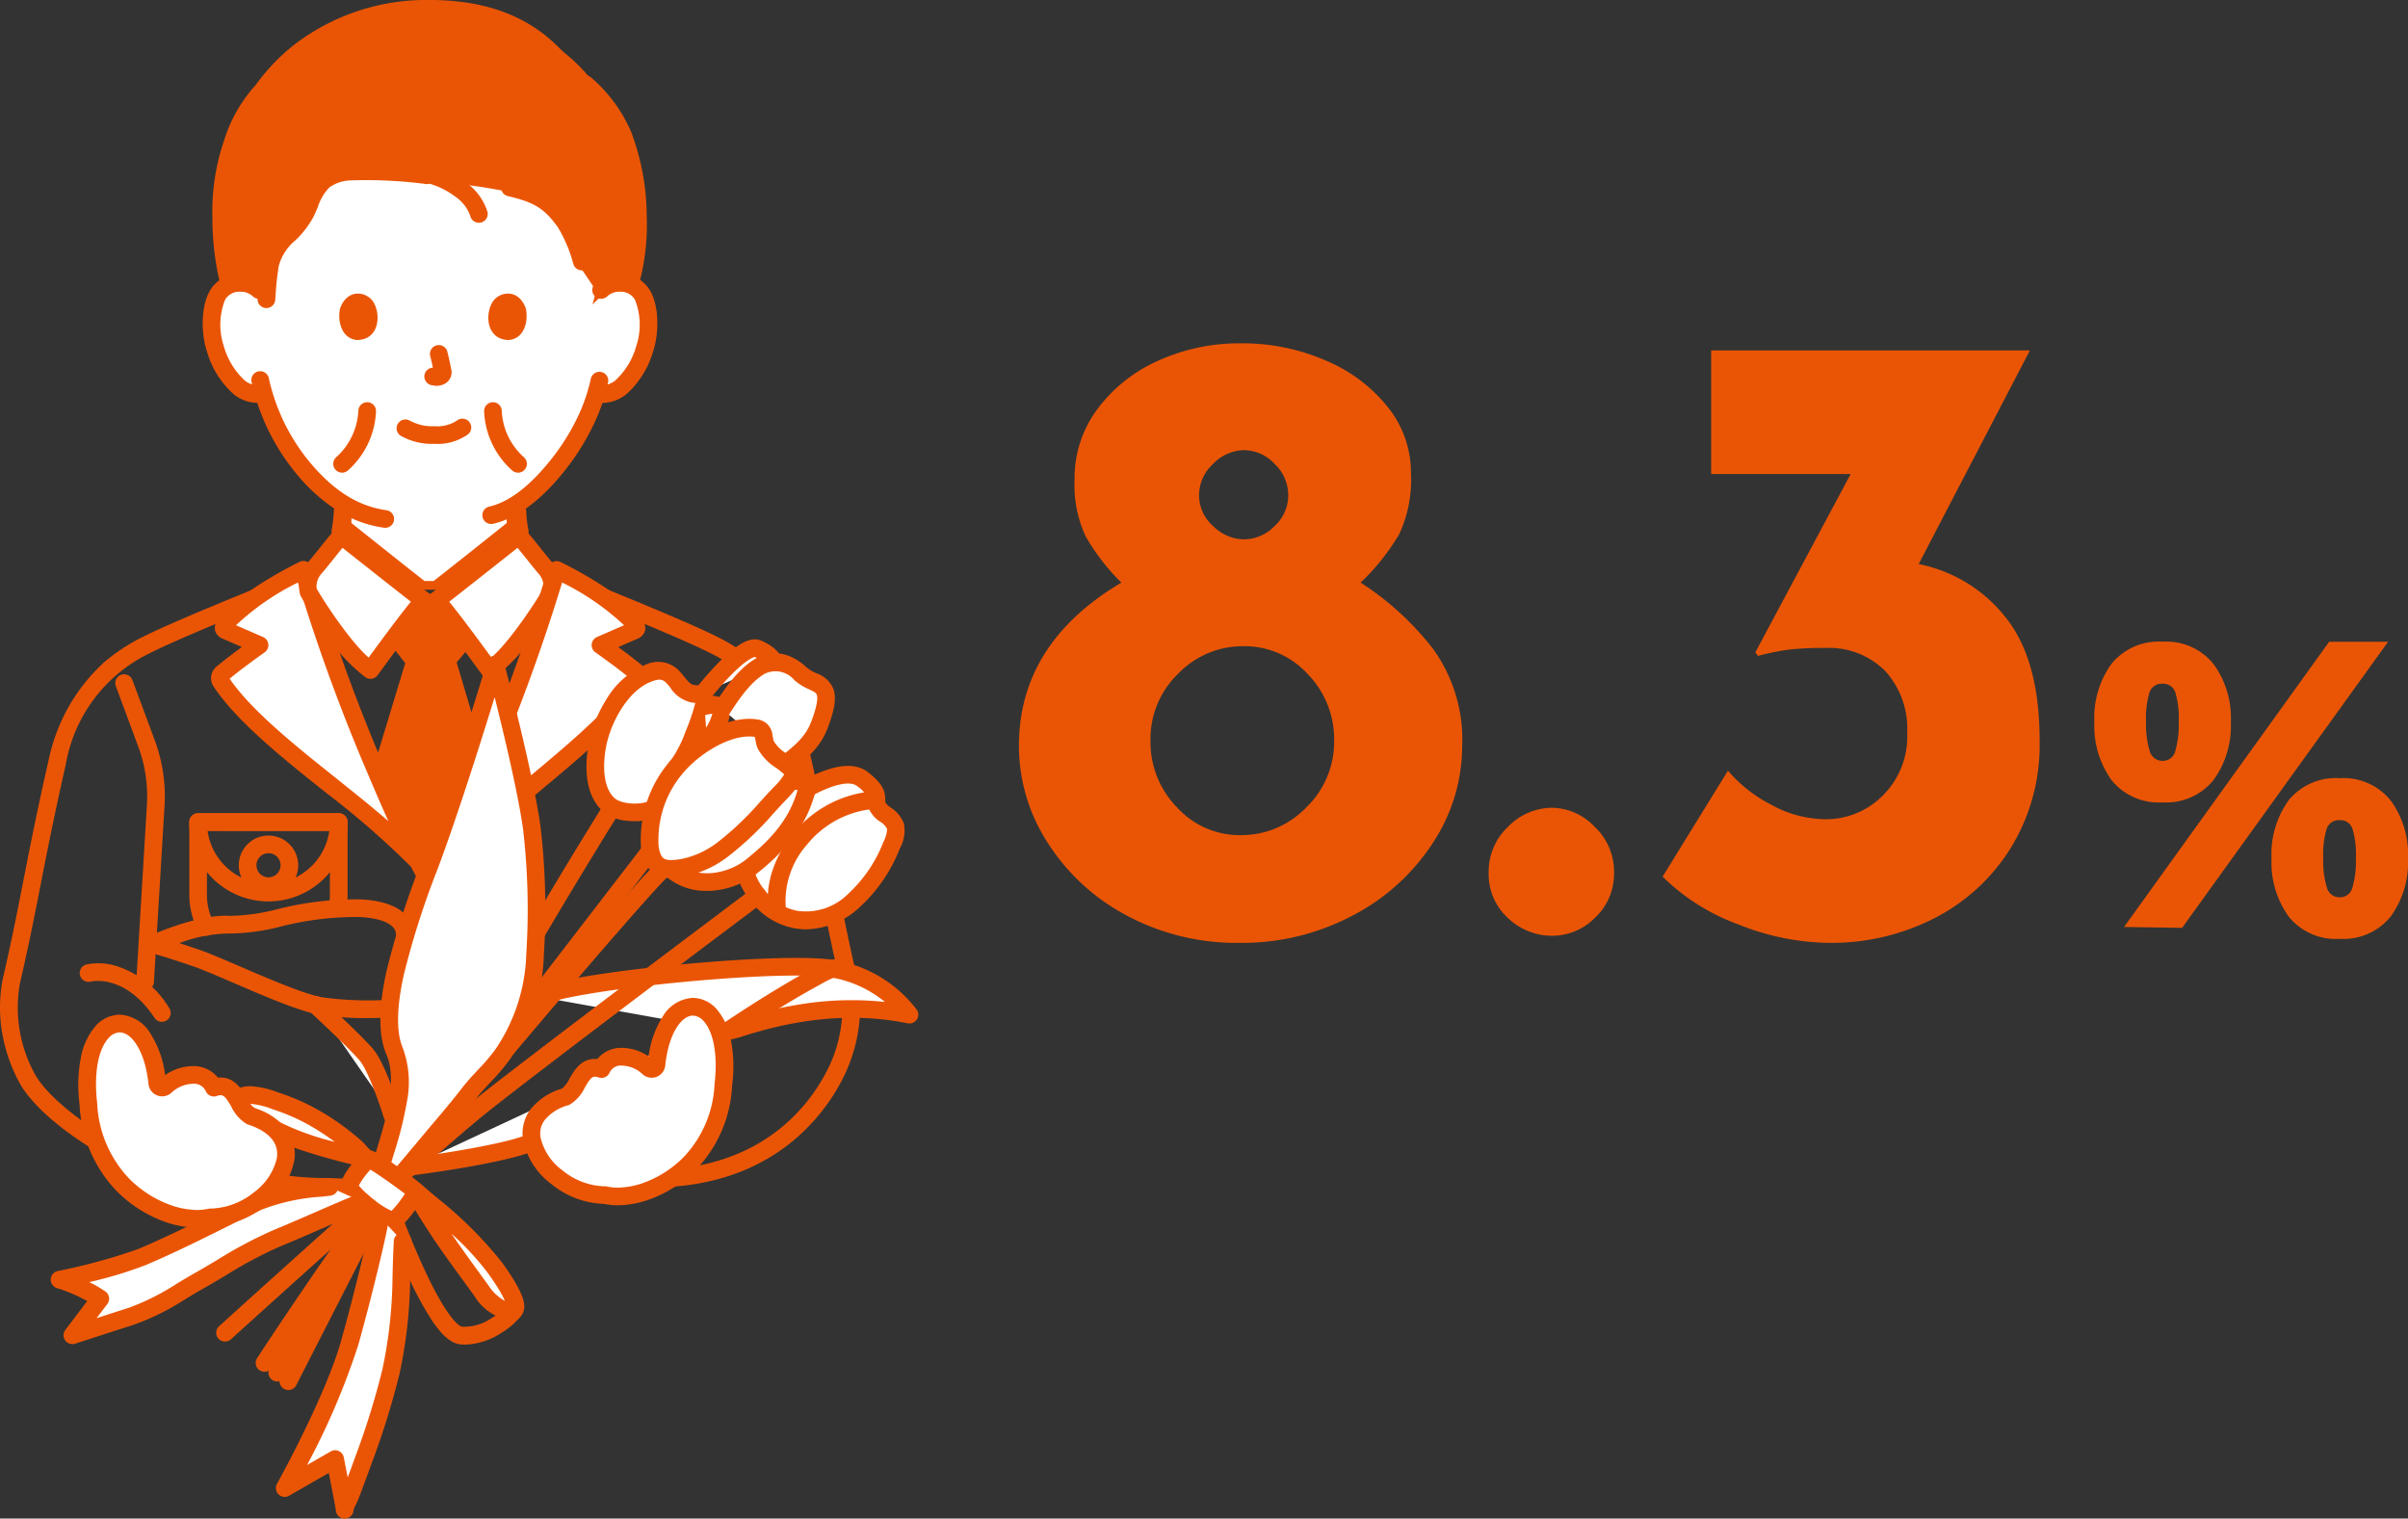 <svg xmlns="http://www.w3.org/2000/svg" width="272.72" height="171.983" viewBox="0 0 272.72 171.983"><rect x="0" y="0" width="272.72" height="171.983" fill="#333333" stroke="none"/><g transform="translate(-51 -4784.017)"><g transform="translate(-1143 1776)"><path d="M-121.6-21.5q0-11.6,11.6-18.5a24.509,24.509,0,0,1-4.05-5.25,13.858,13.858,0,0,1-1.25-6.45,13.084,13.084,0,0,1,2.55-7.9,17.307,17.307,0,0,1,6.85-5.5,22.251,22.251,0,0,1,9.5-2,23.53,23.53,0,0,1,9.55,1.95,17.693,17.693,0,0,1,7.05,5.3,11.859,11.859,0,0,1,2.6,7.45,14.6,14.6,0,0,1-1.35,6.95A25.527,25.527,0,0,1-82.9-40a32.867,32.867,0,0,1,8.2,7.5,17.552,17.552,0,0,1,3.3,11,19.952,19.952,0,0,1-3.3,10.95A23.98,23.98,0,0,1-83.8-2.3,26.722,26.722,0,0,1-96.6.8a26.35,26.35,0,0,1-12.8-3.1,23.775,23.775,0,0,1-8.95-8.25A20.173,20.173,0,0,1-121.6-21.5Zm20.4-28.4a4.658,4.658,0,0,0,1.6,3.5,5.023,5.023,0,0,0,3.5,1.5,4.854,4.854,0,0,0,3.45-1.5,4.724,4.724,0,0,0,1.55-3.5,4.884,4.884,0,0,0-1.55-3.55A4.78,4.78,0,0,0-96.1-55a4.944,4.944,0,0,0-3.5,1.55A4.814,4.814,0,0,0-101.2-49.9Zm-5.5,27.8a10.562,10.562,0,0,0,3,7.55,9.592,9.592,0,0,0,7.2,3.15,10.185,10.185,0,0,0,7.45-3.15A10.3,10.3,0,0,0-85.9-22.1a10.562,10.562,0,0,0-3-7.55,9.7,9.7,0,0,0-7.3-3.15,10.153,10.153,0,0,0-7.35,3.1A10.251,10.251,0,0,0-106.7-22.1ZM-68.4-7.2a6.947,6.947,0,0,1,2.2-5.15,6.967,6.967,0,0,1,5-2.15,6.758,6.758,0,0,1,4.8,2.15A6.947,6.947,0,0,1-54.2-7.2a6.817,6.817,0,0,1-2.15,5.15A6.852,6.852,0,0,1-61.2,0a7.23,7.23,0,0,1-5-2A6.7,6.7,0,0,1-68.4-7.2Zm48.7-34.9A16.673,16.673,0,0,1-9.8-36Q-6-31.2-6-22.1A22.28,22.28,0,0,1-9.3-9.9,21.935,21.935,0,0,1-18-1.95,25.624,25.624,0,0,1-29.8.8,28.258,28.258,0,0,1-40.15-1.3,23.835,23.835,0,0,1-48.7-6.7l7.4-12a15.919,15.919,0,0,0,4.8,3.8,12.968,12.968,0,0,0,6.3,1.7,9.051,9.051,0,0,0,6.4-2.65A9.376,9.376,0,0,0-21-23a9.675,9.675,0,0,0-2.5-7,8.991,8.991,0,0,0-6.8-2.6,33.763,33.763,0,0,0-4.2.2,28.169,28.169,0,0,0-3.4.7l-.3-.4,10.8-20.2H-43.2v-14H-7.1Z" transform="translate(1431 3114)" fill="#ea5505"/><path d="M-45.072-14.112a6.852,6.852,0,0,1-5.784-2.52,10.509,10.509,0,0,1-1.944-6.6,10.4,10.4,0,0,1,1.944-6.576,6.88,6.88,0,0,1,5.784-2.5,6.866,6.866,0,0,1,5.76,2.52,10.338,10.338,0,0,1,1.968,6.552,10.419,10.419,0,0,1-1.968,6.6A6.866,6.866,0,0,1-45.072-14.112ZM-42.864.1-49.44,0l23.232-32.3h6.672Zm-4.08-23.328a10.164,10.164,0,0,0,.408,3.288,1.484,1.484,0,0,0,1.464,1.128,1.445,1.445,0,0,0,1.44-1.128,10.76,10.76,0,0,0,.384-3.288,10.152,10.152,0,0,0-.384-3.336,1.425,1.425,0,0,0-1.44-.984,1.458,1.458,0,0,0-1.488.984A10.152,10.152,0,0,0-46.944-23.232ZM-25.008,1.344a6.852,6.852,0,0,1-5.784-2.52,10.508,10.508,0,0,1-1.944-6.6,10.4,10.4,0,0,1,1.944-6.576,6.88,6.88,0,0,1,5.784-2.5,6.866,6.866,0,0,1,5.76,2.52A10.338,10.338,0,0,1-17.28-7.776a10.419,10.419,0,0,1-1.968,6.6A6.866,6.866,0,0,1-25.008,1.344Zm-1.872-9.12a10.164,10.164,0,0,0,.408,3.288A1.484,1.484,0,0,0-25.008-3.36a1.445,1.445,0,0,0,1.44-1.128,10.76,10.76,0,0,0,.384-3.288,10.152,10.152,0,0,0-.384-3.336,1.425,1.425,0,0,0-1.44-.984,1.458,1.458,0,0,0-1.488.984A10.152,10.152,0,0,0-26.88-7.776Z" transform="translate(1484 3113)" fill="#ea5505"/></g><g transform="translate(-844.983 4739.871)"><g transform="translate(896.983 109.79)"><path d="M910.585,181.7a1,1,0,0,1-.36-.068c-3.69-1.427-10.067-5.715-12.071-9.455a18.408,18.408,0,0,1-1.821-5.026,17.069,17.069,0,0,1-.066-6.534q0-.022.009-.044c1.038-4.488,1.674-7.742,2.348-11.186.733-3.747,1.49-7.621,2.855-13.644a21.314,21.314,0,0,1,2.289-6.113,20.962,20.962,0,0,1,3.992-5,21.236,21.236,0,0,1,4.1-2.741c2.786-1.423,8.123-3.615,13.284-5.734.943-.387,1.879-.772,2.793-1.149l.007,0,1.663-.671a1,1,0,1,1,.749,1.855l-1.659.67c-.914.377-1.85.762-2.793,1.149-5.123,2.1-10.421,4.281-13.131,5.664a17.227,17.227,0,0,0-9.337,12.5l0,.01c-1.359,6-2.114,9.857-2.844,13.59-.676,3.456-1.314,6.72-2.357,11.23a15.61,15.61,0,0,0,1.687,10.231c1.6,2.983,7.34,7.108,11.029,8.535a1,1,0,0,1-.361,1.933Z" transform="translate(-896.983 -115.255)" fill="#ea5505"/><path d="M977.948,183.986a1,1,0,0,1-.084-2c10.314-.881,15.125-7.119,17.074-10.758A15.606,15.606,0,0,0,996.625,161c-1.043-4.513-1.682-7.779-2.358-11.237-.73-3.732-1.484-7.591-2.842-13.584l0-.009a17.227,17.227,0,0,0-9.339-12.506c-2.712-1.384-8.019-3.564-13.151-5.672-.935-.384-1.864-.766-2.771-1.14l-1.659-.67a1,1,0,1,1,.749-1.854l1.662.671.007,0c.907.374,1.836.756,2.772,1.14,5.17,2.123,10.515,4.319,13.3,5.742a21.247,21.247,0,0,1,4.1,2.742,20.97,20.97,0,0,1,3.991,5,21.33,21.33,0,0,1,2.29,6.114c1.363,6.018,2.12,9.891,2.853,13.637.674,3.446,1.31,6.7,2.349,11.192,0,.014.006.029.009.044a17.065,17.065,0,0,1-.065,6.534,18.4,18.4,0,0,1-1.821,5.026c-2.141,4-7.413,10.845-18.667,11.806C978.005,183.985,977.976,183.986,977.948,183.986Z" transform="translate(-902.464 -115.255)" fill="#ea5505"/></g><g transform="translate(920.885 104.808)"><path d="M945.034,142.616c.678,1.265,2.422,4.906,3.507,6.758l5.817-12.65s-4.049-11.979-4.051-12.17c0-.345,2.432-2.609,2.7-3.412l.018-.039c-1.35-1.272-2.981-2.783-3.974-3.566l-1.458-.009c-.966.764-2.544,2.236-3.859,3.485.077.148.127.246.127.246.378.545,2.824,2.768,2.846,3.383.011.321-3.868,12.247-3.868,12.247A45.4,45.4,0,0,0,945.034,142.616Z" transform="translate(-924.586 -110.449)" fill="#ea5505"/><path d="M948.595,150.454l-.485-.828c-.717-1.224-1.709-3.2-2.506-4.789-.418-.833-.779-1.553-1.011-1.985a45.1,45.1,0,0,1-2.232-5.812l-.048-.152.049-.152c1.449-4.456,3.614-11.191,3.833-12.081a14.482,14.482,0,0,0-1.775-2.045,11.734,11.734,0,0,1-.971-1.065l-.019-.028-.015-.03s-.049-.1-.125-.242l-.174-.334.273-.259c1.837-1.746,3.111-2.9,3.893-3.515l.138-.109,1.805.011.135.106c.8.633,2.113,1.809,4.007,3.594l.26.245-.156.344a9.349,9.349,0,0,1-1.723,2.221c-.323.356-.749.826-.911,1.051.336,1.1,2.519,7.6,3.994,11.963l.064.188Zm-5.231-13.562a42.96,42.96,0,0,0,2.111,5.487c.238.444.6,1.169,1.023,2.009.624,1.244,1.368,2.727,2,3.885l5.324-11.579c-.238-.7-1.1-3.271-1.962-5.826-2.05-6.112-2.051-6.191-2.052-6.31,0-.321.208-.586,1.2-1.681a18.36,18.36,0,0,0,1.4-1.666c-1.626-1.528-2.788-2.571-3.536-3.175l-1.107-.007c-.724.587-1.84,1.6-3.4,3.069.166.193.471.508.769.815,1.39,1.436,2.047,2.171,2.067,2.711,0,.142.01.288-1.954,6.414C944.419,133.643,943.575,136.245,943.364,136.893Z" transform="translate(-924.586 -110.449)" fill="#ea5505"/><path d="M947.048,148.983c-5.373-7.1-19.017-14.93-23.873-22.169a.89.89,0,0,1-.191-.515.858.858,0,0,1,.341-.582c1.312-1.088,2.748-2.132,4.154-3.137l-3.739-1.627c-.138-.06-.289-.133-.328-.253a.39.39,0,0,1,.09-.312c1.386-2.179,6.18-4.982,8.939-6.329a208.735,208.735,0,0,0,8.015,22.228,124.973,124.973,0,0,0,5.866,12.463" transform="translate(-922.983 -110.179)" fill="#fff"/><path d="M947.048,149.983a5.914,5.914,0,0,1-1.609-.764c-.291-.548-.561-1.058-.812-1.539a96.3,96.3,0,0,0-9.7-8.442c-4.9-3.912-9.959-7.957-12.582-11.868a1.7,1.7,0,0,1,.34-2.423c.9-.748,1.862-1.475,2.786-2.152l-2.129-.927a1.476,1.476,0,0,1-.879-.857l0-.008a1.35,1.35,0,0,1,.2-1.15c1.553-2.441,6.606-5.357,9.347-6.7a1,1,0,0,1,1.4.615,208.857,208.857,0,0,0,7.976,22.119l.256.6c1.805,4.228,2.619,6.135,4.645,10.024.576.625,1.1,1.246,1.568,1.861a1,1,0,0,1-.8,1.6Zm-22.958-23.6c2.481,3.621,7.362,7.521,12.085,11.294,2,1.6,4.032,3.222,5.9,4.842-.7-1.522-1.363-3.082-2.284-5.239l-.256-.6a211.8,211.8,0,0,1-7.711-21.189,28.671,28.671,0,0,0-7.016,4.836l3.068,1.336a1,1,0,0,1,.182,1.731C926.815,124.283,925.384,125.317,924.09,126.381Z" transform="translate(-922.983 -110.179)" fill="#ea5505"/><path d="M954.867,139.048a1,1,0,0,1-.958-.716l-3.919-13.21a1,1,0,0,1,.2-.939,21.461,21.461,0,0,0,2.547-3.374,1,1,0,1,1,1.9.61,17.3,17.3,0,0,1-2.582,3.656l3.764,12.688a1,1,0,0,1-.959,1.285Z" transform="translate(-925.241 -110.729)" fill="#ea5505"/><path d="M942.727,138.993a1,1,0,0,1-.957-1.291l3.8-12.516c-.7-.884-2.23-2.831-2.546-3.333a1,1,0,0,1,1.692-1.066c.249.4,1.817,2.4,2.746,3.566a1,1,0,0,1,.174.913l-3.955,13.017A1,1,0,0,1,942.727,138.993Z" transform="translate(-924.577 -110.745)" fill="#ea5505"/><path d="M937.614,109.851c-.956,1.073-2.135,2.645-3.07,3.732a2.978,2.978,0,0,0-.642,2.66c.359.72,4.331,7.108,7.006,8.828.846-1.13,4.346-6,6.021-7.894C946.3,116.731,938.021,110.181,937.614,109.851Z" transform="translate(-923.856 -109.851)" fill="#fff"/><path d="M937.615,108.851a1,1,0,0,1,.63.224c.467.379,8.682,6.873,9.264,7.287a1,1,0,0,1,.169,1.478c-1.311,1.479-3.827,4.911-5.178,6.756-.346.472-.62.845-.791,1.074a1,1,0,0,1-1.341.242,20.436,20.436,0,0,1-4.641-5.045,45.25,45.25,0,0,1-2.718-4.178.994.994,0,0,1-.043-.1,3.941,3.941,0,0,1,.821-3.66c.411-.478.867-1.047,1.35-1.651.585-.73,1.189-1.486,1.731-2.094A1,1,0,0,1,937.615,108.851Zm7.874,8.482c-1.849-1.438-6.02-4.737-7.741-6.1-.342.412-.7.859-1.05,1.3-.473.59-.962,1.2-1.4,1.705a2.1,2.1,0,0,0-.476,1.616c.446.833,3.528,5.725,5.882,7.806l.178-.243C942.051,121.825,944.067,119.074,945.489,117.333Z" transform="translate(-923.856 -109.851)" fill="#ea5505"/><path d="M958.985,109.851c.956,1.073,2.135,2.645,3.069,3.732a2.976,2.976,0,0,1,.643,2.66c-.359.72-4.332,7.108-7.007,8.828-.845-1.13-4.345-6-6.02-7.894C950.3,116.731,958.579,110.181,958.985,109.851Z" transform="translate(-925.138 -109.851)" fill="#fff"/><path d="M958.984,108.851a1,1,0,0,1,.747.335c.544.61,1.15,1.368,1.737,2.1.481.6.935,1.168,1.344,1.644a3.938,3.938,0,0,1,.822,3.659,1.013,1.013,0,0,1-.043.1,45.269,45.269,0,0,1-2.719,4.178,20.44,20.44,0,0,1-4.642,5.045,1,1,0,0,1-1.342-.242c-.169-.225-.436-.591-.775-1.053-1.355-1.849-3.877-5.292-5.193-6.776a1,1,0,0,1,.169-1.478c.58-.412,8.8-6.907,9.264-7.287A1,1,0,0,1,958.984,108.851Zm2.789,7a2.1,2.1,0,0,0-.477-1.616c-.432-.5-.919-1.111-1.39-1.7-.352-.44-.712-.89-1.056-1.3-1.721,1.363-5.892,4.662-7.741,6.1,1.427,1.747,3.449,4.508,4.617,6.1l.163.222C958.245,121.575,961.328,116.684,961.774,115.851Z" transform="translate(-925.138 -109.851)" fill="#ea5505"/><path d="M949.416,148.983c5.373-7.1,18.256-14.93,23.112-22.169a.882.882,0,0,0,.19-.515.854.854,0,0,0-.34-.582c-1.312-1.088-2.748-2.132-4.155-3.137l3.739-1.627c.138-.06.29-.133.329-.253a.387.387,0,0,0-.091-.312c-1.386-2.179-6.18-4.982-8.939-6.329a208.527,208.527,0,0,1-8.014,22.228,125.218,125.218,0,0,1-5.866,12.463" transform="translate(-925.115 -110.179)" fill="#fff"/><path d="M949.415,149.983a1.224,1.224,0,0,1-.917-1.7,119.749,119.749,0,0,0,5.581-11.8l.248-.581a208.642,208.642,0,0,0,7.975-22.119,1,1,0,0,1,1.4-.615c2.741,1.338,7.793,4.254,9.344,6.691a1.344,1.344,0,0,1,.2,1.154l0,.007a1.479,1.479,0,0,1-.88.856l-2.129.927c.923.675,1.882,1.4,2.785,2.151a1.7,1.7,0,0,1,.341,2.426c-2.626,3.915-7.5,7.974-12.215,11.9-4.151,3.457-8.444,7.031-10.929,10.315A1,1,0,0,1,949.415,149.983Zm14.461-34.492a211.591,211.591,0,0,1-7.71,21.189l-.248.581c-1.126,2.638-1.872,4.384-2.758,6.258,2.076-1.931,4.41-3.875,6.7-5.784,4.553-3.792,9.26-7.711,11.751-11.354-1.3-1.067-2.727-2.1-3.971-2.988a1,1,0,0,1,.182-1.731l3.068-1.335A28.667,28.667,0,0,0,963.876,115.49Z" transform="translate(-925.115 -110.179)" fill="#ea5505"/></g><g transform="translate(919.945 45.129)"><path d="M966.07,78.128a3.006,3.006,0,0,1,2.189-.81,2.806,2.806,0,0,1,2.523,1.416,8.576,8.576,0,0,1,.245,5.987,9.26,9.26,0,0,1-2.685,4.4,3.311,3.311,0,0,1-2.573.751l-.246-.041a20.1,20.1,0,0,1-.886,2.429c-.649,1.781-4.216,7.994-8.743,10.484v2.008c-.376.307-8.043,6.417-8.624,6.834h-1.35c-.581-.417-8.248-6.526-8.624-6.834V102.59a18.176,18.176,0,0,1-5.079-4.432,23.347,23.347,0,0,1-4.369-8.33,3.247,3.247,0,0,1-2.784-.705,9.263,9.263,0,0,1-2.686-4.4,8.576,8.576,0,0,1,.246-5.987,2.8,2.8,0,0,1,2.523-1.416,3.007,3.007,0,0,1,2.189.81s-2.284-18.391,18.793-18.391C971.1,59.737,966.07,78.128,966.07,78.128Z" transform="translate(-921.961 -46.268)" fill="#fff"/><path d="M946.13,59.237c8.7,0,14.8,2.206,18.119,6.557a14.136,14.136,0,0,1,2.733,8.3,17.514,17.514,0,0,1-.194,2.985,3.631,3.631,0,0,1,1.362-.264l.128,0a3.329,3.329,0,0,1,2.94,1.668c.946,1.658.884,4.61.285,6.394a9.725,9.725,0,0,1-2.841,4.627,3.9,3.9,0,0,1-2.438.9,3.242,3.242,0,0,1-.351-.019,19.492,19.492,0,0,1-.774,2.062,24.934,24.934,0,0,1-2.976,5.08,20.669,20.669,0,0,1-5.728,5.5v1.954l-.184.15c-.417.34-8.051,6.424-8.648,6.853l-.131.094h-1.672l-.131-.094c-.6-.428-8.232-6.512-8.648-6.852l-.184-.15v-2.109a18.9,18.9,0,0,1-4.964-4.4A23.959,23.959,0,0,1,927.5,90.4c-.1.01-.209.015-.314.015a3.9,3.9,0,0,1-2.437-.9,9.74,9.74,0,0,1-2.841-4.627c-.6-1.784-.66-4.736.286-6.394a3.326,3.326,0,0,1,2.94-1.668l.127,0a3.621,3.621,0,0,1,1.514.33,20.544,20.544,0,0,1,.2-3.5,16.84,16.84,0,0,1,3.845-8.738C934.144,61.144,939.294,59.237,946.13,59.237ZM965.1,79.764,965.588,78a15.3,15.3,0,0,0,.393-3.915,13.132,13.132,0,0,0-2.534-7.688c-3.123-4.084-8.949-6.155-17.318-6.155-6.531,0-11.427,1.791-14.552,5.322a15.832,15.832,0,0,0-3.606,8.192,18.1,18.1,0,0,0-.138,4.315l.173,1.409-1.018-.989a2.491,2.491,0,0,0-1.731-.67l-.092,0a2.344,2.344,0,0,0-2.107,1.164,8.1,8.1,0,0,0-.207,5.58,8.858,8.858,0,0,0,2.531,4.175,2.926,2.926,0,0,0,1.8.674,2.14,2.14,0,0,0,.539-.067l.47-.122.136.467a23.013,23.013,0,0,0,4.275,8.151,17.624,17.624,0,0,0,4.937,4.314l.257.143v2.217c1.2.959,7.238,5.77,8.29,6.573H947.1c1.052-.8,7.094-5.613,8.29-6.573v-2.065l.259-.142c4.21-2.315,7.8-8.247,8.514-10.217l.018-.043a19.741,19.741,0,0,0,.859-2.358l.127-.422.681.115a2.2,2.2,0,0,0,.371.031,2.929,2.929,0,0,0,1.8-.674,8.842,8.842,0,0,0,2.53-4.175,8.1,8.1,0,0,0-.206-5.58,2.347,2.347,0,0,0-2.107-1.164l-.092,0a2.491,2.491,0,0,0-1.731.67Z" transform="translate(-921.961 -46.268)" fill="#ea5505"/><path d="M967.727,57.638a11.345,11.345,0,0,0-2.473-3.384s-5.49-8.615-18.542-9.108a22.452,22.452,0,0,0-14.734,4.894,21.673,21.673,0,0,0-4.152,4.371c-2.692,2.663-4.839,8.48-4.678,14.25a30.565,30.565,0,0,0,.94,7.744,3.486,3.486,0,0,1,1.155-.224,3.007,3.007,0,0,1,2.189.81l.868.614a32.968,32.968,0,0,1,.378-3.517c.4-2.471,2.941-3.611,4.019-5.817.621-1.272.991-2.757,2.054-3.662a5.232,5.232,0,0,1,2.9-1.022,52.011,52.011,0,0,1,8.8.41c1.527.086,3.007.395,5.185.675,1.181.151,3.372.542,4.21.712,3.295.766,4.557,1.6,6.212,3.863a16.443,16.443,0,0,1,1.934,4.516l2.178,3.226a3.006,3.006,0,0,1,2.189-.81,3.547,3.547,0,0,1,1.073.194,25.371,25.371,0,0,0,.913-7.713C970.127,63.563,969.3,60.262,967.727,57.638Z" transform="translate(-922.056 -45.129)" fill="#ea5505"/><path d="M945.851,44.629h0c.291,0,.587.006.88.017a27.393,27.393,0,0,1,8.559,1.662,24.1,24.1,0,0,1,5.884,3.174,19.3,19.3,0,0,1,4.463,4.445,9.54,9.54,0,0,1,2.086,2.712c.133.232.271.472.433.742,1.645,2.752,2.472,6.225,2.683,11.258a25.873,25.873,0,0,1-.927,7.855l-.133.536-.52-.186a3.069,3.069,0,0,0-.922-.165l-.092,0a2.491,2.491,0,0,0-1.731.67l-.429.417-2.554-3.784-.022-.072a16.147,16.147,0,0,0-1.859-4.366c-1.621-2.219-2.783-2.941-5.915-3.67-.789-.159-2.963-.55-4.168-.7-.808-.1-1.532-.214-2.171-.31-1.093-.166-2.037-.309-2.979-.361l-.032,0-.032-.006a54.986,54.986,0,0,0-7.129-.458c-.672,0-1.2.018-1.523.053a4.834,4.834,0,0,0-2.628.905,6.167,6.167,0,0,0-1.454,2.423c-.148.356-.3.724-.474,1.077a10.141,10.141,0,0,1-1.96,2.527,6.154,6.154,0,0,0-2.015,3.151,29.934,29.934,0,0,0-.348,3.138l-.089,1.218-1.622-1.148-.028-.027a2.491,2.491,0,0,0-1.731-.67l-.092,0a3.013,3.013,0,0,0-.991.19l-.518.2-.146-.537a31.247,31.247,0,0,1-.958-7.865,24.464,24.464,0,0,1,1.3-8.46,16.174,16.174,0,0,1,3.5-6.12,22.365,22.365,0,0,1,4.237-4.448,25.8,25.8,0,0,1,6.7-3.7A21.87,21.87,0,0,1,945.851,44.629Zm23.211,31.128a23.922,23.922,0,0,0,.778-7.076c-.2-4.858-.987-8.185-2.542-10.787-.166-.278-.312-.533-.441-.757a8.529,8.529,0,0,0-1.939-2.514l-.049-.045-.036-.056a18.327,18.327,0,0,0-4.29-4.264,24.686,24.686,0,0,0-13.849-4.614c-.281-.011-.564-.016-.843-.016a21.965,21.965,0,0,0-13.572,4.81,21.148,21.148,0,0,0-4.041,4.253l-.027.04-.034.034c-2.378,2.353-4.7,7.876-4.53,13.88v.009a31.028,31.028,0,0,0,.794,7.121,4.32,4.32,0,0,1,.783-.1l.127,0a3.5,3.5,0,0,1,2.4.925l.115.081c.064-.838.132-1.538.318-2.678a7,7,0,0,1,2.282-3.684,9.247,9.247,0,0,0,1.782-2.272c.159-.326.3-.665.45-1.023a6.988,6.988,0,0,1,1.729-2.8,5.731,5.731,0,0,1,3.17-1.138c.364-.039.913-.059,1.629-.059a55.651,55.651,0,0,1,7.281.469c.977.057,1.934.2,3.04.369.634.1,1.352.2,2.148.307,1.231.158,3.45.557,4.246.718l.014,0c3.348.779,4.746,1.65,6.5,4.056a16.607,16.607,0,0,1,1.987,4.594l1.833,2.715a3.574,3.574,0,0,1,1.968-.583l.128,0A4.41,4.41,0,0,1,969.063,75.758Z" transform="translate(-922.056 -45.129)" fill="#ea5505"/><path d="M945.866,96.669a6.188,6.188,0,0,0,3.241.753,5.024,5.024,0,0,0,3.2-.851" transform="translate(-923.891 -49.138)" fill="#fff"/><path d="M949.107,98.422a7.165,7.165,0,0,1-3.7-.862l-.017-.009a1,1,0,1,1,.942-1.764l.017.009a5.244,5.244,0,0,0,2.753.626,4.1,4.1,0,0,0,2.575-.633,1,1,0,0,1,1.247,1.564A5.958,5.958,0,0,1,949.107,98.422Z" transform="translate(-923.891 -49.138)" fill="#ea5505"/><path d="M949.893,87.509c.1.384.325,1.324.4,1.811.048.24.079.554-.131.676a1.091,1.091,0,0,1-.893.092" transform="translate(-924.165 -48.432)" fill="#fff"/><path d="M949.66,91.144a2.253,2.253,0,0,1-.465-.054l-.054-.01a1,1,0,0,1,.091-1.992c-.091-.452-.232-1.037-.307-1.329a1,1,0,0,1,1.936-.5c.08.309.325,1.309.415,1.891a1.47,1.47,0,0,1-.614,1.711A1.973,1.973,0,0,1,949.66,91.144Z" transform="translate(-924.165 -48.432)" fill="#ea5505"/><path d="M937.814,81.7c-.321,1.054-.111,3.476,1.862,3.683,2.61-.016,2.749-2.945,1.871-4.323C940.828,79.934,938.713,79.464,937.814,81.7Z" transform="translate(-923.231 -47.856)" fill="#ea5505"/><path d="M960.274,81.7c.321,1.054.111,3.476-1.862,3.683-2.61-.016-2.749-2.945-1.871-4.323C957.261,79.934,959.375,79.464,960.274,81.7Z" transform="translate(-924.714 -47.856)" fill="#ea5505"/><path d="M927.337,79.613a3.007,3.007,0,0,0-2.189-.81,2.8,2.8,0,0,0-2.523,1.416,8.576,8.576,0,0,0-.246,5.987,9.263,9.263,0,0,0,2.686,4.4,3.309,3.309,0,0,0,2.573.751" transform="translate(-921.961 -47.753)" fill="#fff"/><path d="M927.179,92.4a4.373,4.373,0,0,1-2.753-1.018,10.184,10.184,0,0,1-3-4.853c-.647-1.928-.7-5,.326-6.8a3.8,3.8,0,0,1,3.357-1.92,4,4,0,0,1,2.921,1.092,1,1,0,0,1-1.394,1.434,2.012,2.012,0,0,0-1.456-.527,1.852,1.852,0,0,0-1.69.912,7.661,7.661,0,0,0-.167,5.174,8.42,8.42,0,0,0,2.375,3.948,2.315,2.315,0,0,0,1.768.536,1,1,0,0,1,.337,1.971A3.723,3.723,0,0,1,927.179,92.4Z" transform="translate(-921.961 -47.753)" fill="#ea5505"/><path d="M969.918,79.613a3.006,3.006,0,0,1,2.189-.81,2.806,2.806,0,0,1,2.523,1.416,8.576,8.576,0,0,1,.245,5.987,9.26,9.26,0,0,1-2.685,4.4,3.311,3.311,0,0,1-2.573.751" transform="translate(-925.808 -47.753)" fill="#fff"/><path d="M970.075,92.4a3.715,3.715,0,0,1-.626-.052,1,1,0,1,1,.337-1.971,2.317,2.317,0,0,0,1.767-.536,8.4,8.4,0,0,0,2.374-3.948,7.662,7.662,0,0,0-.166-5.173,1.854,1.854,0,0,0-1.69-.912,2.014,2.014,0,0,0-1.456.527,1,1,0,0,1-1.394-1.434,3.993,3.993,0,0,1,2.922-1.092,3.807,3.807,0,0,1,3.356,1.919c1.028,1.8.972,4.873.325,6.8a10.32,10.32,0,0,1-3,4.854A4.378,4.378,0,0,1,970.075,92.4Z" transform="translate(-925.808 -47.753)" fill="#ea5505"/><path d="M968.67,90.816a20.63,20.63,0,0,1-1.251,3.866c-.754,2.069-5.446,10.122-11.005,11.37" transform="translate(-924.742 -48.689)" fill="#fff"/><path d="M956.412,107.053a1,1,0,0,1-.218-1.976c2.707-.608,5.163-3.071,6.746-5.03a24.892,24.892,0,0,0,3.539-5.707q.016-.044.037-.087a19.724,19.724,0,0,0,1.173-3.629,1,1,0,1,1,1.963.384,21.672,21.672,0,0,1-1.31,4.061A26.847,26.847,0,0,1,964.5,101.3c-1.783,2.206-4.595,4.99-7.864,5.724A1,1,0,0,1,956.412,107.053Z" transform="translate(-924.742 -48.689)" fill="#ea5505"/><path d="M927.946,90.741a23.548,23.548,0,0,0,4.754,9.833c2.77,3.351,5.754,5.38,9.409,5.9" transform="translate(-922.444 -48.684)" fill="#fff"/><path d="M942.11,107.478a1.009,1.009,0,0,1-.143-.01,13.418,13.418,0,0,1-5.434-2.04,20.052,20.052,0,0,1-4.6-4.217,24.493,24.493,0,0,1-4.96-10.254,1,1,0,1,1,1.953-.432,22.484,22.484,0,0,0,4.549,9.412c2.746,3.323,5.536,5.087,8.78,5.551a1,1,0,0,1-.141,1.99Z" transform="translate(-922.444 -48.684)" fill="#ea5505"/><path d="M924.01,77.111a1,1,0,0,1-.968-.751,32.144,32.144,0,0,1-.894-7.679,24.97,24.97,0,0,1,1.323-8.631,16.737,16.737,0,0,1,3.584-6.28,22.59,22.59,0,0,1,4.322-4.526,24.6,24.6,0,0,1,15.337-5.1c6.677,0,11.694,1.995,15.338,6.1a1,1,0,0,1-1.5,1.328c-3.243-3.652-7.771-5.427-13.843-5.427a22.668,22.668,0,0,0-14.132,4.693,20.566,20.566,0,0,0-3.929,4.136,1,1,0,0,1-.122.147,14.612,14.612,0,0,0-3.165,5.571,22.947,22.947,0,0,0-1.216,7.94c0,.006,0,.012,0,.018a30.24,30.24,0,0,0,.831,7.209,1,1,0,0,1-.969,1.249Z" transform="translate(-922.056 -45.131)" fill="#ea5505"/><path d="M973.113,77.832a1,1,0,0,1-.972-1.238,23.912,23.912,0,0,0,.823-7.169c-.334-7.994-2.233-11.185-5.619-14.277a1,1,0,0,1,1.349-1.477,17,17,0,0,1,4.513,6.156,27.44,27.44,0,0,1,1.755,9.514,25.744,25.744,0,0,1-.878,7.728A1,1,0,0,1,973.113,77.832Z" transform="translate(-925.679 -45.852)" fill="#ea5505"/><path d="M946.9,65.552a52.011,52.011,0,0,0-8.8-.41,5.232,5.232,0,0,0-2.9,1.022c-1.063.9-1.432,2.39-2.054,3.662-1.078,2.207-3.616,3.346-4.019,5.817a38.61,38.61,0,0,0-.414,3.947" transform="translate(-922.506 -46.684)" fill="#fff"/><path d="M928.715,80.589q-.039,0-.079,0a1,1,0,0,1-.919-1.075c.022-.284.041-.539.059-.777a31.705,31.705,0,0,1,.365-3.252,7.491,7.491,0,0,1,2.415-3.951,8.888,8.888,0,0,0,1.693-2.145c.153-.313.291-.645.438-1a7.477,7.477,0,0,1,1.866-2.988,6.187,6.187,0,0,1,3.441-1.255,52.87,52.87,0,0,1,9.087.422,1,1,0,1,1-.368,1.966,51.976,51.976,0,0,0-8.507-.4,4.4,4.4,0,0,0-2.357.789,5.836,5.836,0,0,0-1.317,2.235c-.151.363-.308.738-.487,1.1A10.526,10.526,0,0,1,932,72.918a5.712,5.712,0,0,0-1.881,2.885,30.111,30.111,0,0,0-.344,3.079c-.018.241-.037.5-.06.786A1,1,0,0,1,928.715,80.589Z" transform="translate(-922.506 -46.684)" fill="#ea5505"/><path d="M958.713,67.1c3.295.766,4.557,1.6,6.212,3.863a16.441,16.441,0,0,1,1.934,4.516" transform="translate(-924.928 -46.841)" fill="#fff"/><path d="M966.859,76.475a1,1,0,0,1-.957-.71,15.708,15.708,0,0,0-1.785-4.217c-1.534-2.1-2.64-2.783-5.631-3.479a1,1,0,0,1,.453-1.948c3.449.8,4.972,1.755,6.793,4.248a18.022,18.022,0,0,1,2.084,4.816,1,1,0,0,1-.957,1.29Z" transform="translate(-924.928 -46.841)" fill="#ea5505"/><path d="M954.266,70.938a1,1,0,0,1-.975-.783,4.45,4.45,0,0,0-1.67-2.163,9.294,9.294,0,0,0-4.6-1.813,1,1,0,0,1,.254-1.984,11.289,11.289,0,0,1,5.58,2.221,6.39,6.39,0,0,1,2.391,3.305,1,1,0,0,1-.977,1.217Z" transform="translate(-923.994 -46.692)" fill="#ea5505"/></g><g transform="translate(934.536 102)"><path d="M937.834,109.095a16.886,16.886,0,0,0,.26-2.289" transform="translate(-937.834 -106.806)" fill="#fff"/><path d="M937.835,110.095a1,1,0,0,1-.984-1.185,15.881,15.881,0,0,0,.244-2.145,1,1,0,1,1,2,.082,18.011,18.011,0,0,1-.277,2.432A1,1,0,0,1,937.835,110.095Z" transform="translate(-937.834 -106.806)" fill="#ea5505"/><path d="M959.635,106.9a13.56,13.56,0,0,0,.261,2.227" transform="translate(-939.594 -106.814)" fill="#fff"/><path d="M959.9,110.132a1,1,0,0,1-.979-.8,14.562,14.562,0,0,1-.281-2.4,1,1,0,1,1,2-.056,12.5,12.5,0,0,0,.242,2.057,1,1,0,0,1-.981,1.2Z" transform="translate(-939.594 -106.814)" fill="#ea5505"/></g><g transform="translate(934.725 90.697)"><path d="M938.039,101.527a1,1,0,0,1-.644-1.765h0a7.587,7.587,0,0,0,2.488-5.213,1,1,0,0,1,2,0,9.5,9.5,0,0,1-3.2,6.746A1,1,0,0,1,938.039,101.527Z" transform="translate(-938.039 -94.548)" fill="#ea5505"/><path d="M959.464,101.527a1,1,0,0,1-.64-.232,9.5,9.5,0,0,1-3.2-6.746,1,1,0,0,1,2,0,7.5,7.5,0,0,0,2.486,5.211,1,1,0,0,1-.641,1.768Z" transform="translate(-939.539 -94.548)" fill="#ea5505"/></g><g transform="translate(902.731 117.556)"><path d="M962.363,166.213c3.5-1.812,27.638-4.2,33.37-3.154a13.851,13.851,0,0,1,8.529,5.168c-10.8-2.2-19.806,1.974-20.529,1.821" transform="translate(-908.009 -126.726)" fill="#fff"/><path d="M983.778,171.053a1.2,1.2,0,0,1-.253-.026,1,1,0,0,1,.242-1.978c.184-.035.683-.187,1.127-.322a48.058,48.058,0,0,1,7.627-1.765,36.332,36.332,0,0,1,8.96-.175l-.027-.022a12.994,12.994,0,0,0-5.9-2.721c-2.493-.457-9.262-.255-17.246.515-7.65.738-14.017,1.783-15.484,2.543a1,1,0,1,1-.92-1.776c2.09-1.082,9.745-2.134,16.212-2.757,6.487-.626,14.57-1.083,17.8-.492a14.778,14.778,0,0,1,9.176,5.59,1,1,0,0,1-1.026,1.542c-8.322-1.692-15.514.5-18.585,1.432A7,7,0,0,1,983.778,171.053Z" transform="translate(-908.009 -126.726)" fill="#ea5505"/><path d="M982.628,128.684s4.439-5.645,6.074-4.947,1.794,1.49,1.794,1.49" transform="translate(-909.645 -123.677)" fill="#fff"/><path d="M982.627,129.684a1,1,0,0,1-.785-1.618,36.783,36.783,0,0,1,2.5-2.822c2.148-2.165,3.614-2.913,4.752-2.427,1.967.839,2.32,1.906,2.382,2.213a1,1,0,0,1-1.939.482,2.406,2.406,0,0,0-1.174-.832c-.145.025-.928.244-2.812,2.187-1.164,1.2-2.128,2.423-2.138,2.435A1,1,0,0,1,982.627,129.684Z" transform="translate(-909.645 -123.677)" fill="#ea5505"/><path d="M994.657,140.8c1.6-.894,4.7-2.333,6.3-1.108,2.217,1.7,1.358,2.192,1.716,3.072s1.7,1.18,2.059,2.3a4.035,4.035,0,0,1-.518,2.319c-1.667,4.123-5.708,9.1-10.713,8.24a7.014,7.014,0,0,1-4.379-2.722,6.748,6.748,0,0,1-1.409-2.8" transform="translate(-910.056 -124.889)" fill="#fff"/><path d="M994.643,156.728a7.691,7.691,0,0,1-1.31-.113,8.01,8.01,0,0,1-5.013-3.112,7.42,7.42,0,0,1-1.6-3.275,1,1,0,0,1,1.985-.246,6.244,6.244,0,0,0,1.22,2.329,5.992,5.992,0,0,0,3.747,2.332,6.78,6.78,0,0,0,5.771-2.009,15.614,15.614,0,0,0,3.845-5.62c.031-.076.064-.156.1-.241a3.67,3.67,0,0,0,.393-1.4,2.041,2.041,0,0,0-.787-.829,3.417,3.417,0,0,1-1.245-1.4,2.732,2.732,0,0,1-.183-1.054.877.877,0,0,0-.091-.485,4.1,4.1,0,0,0-1.124-1.116c-.8-.614-2.8-.159-5.207,1.187a1,1,0,1,1-.976-1.746c2.3-1.288,5.459-2.512,7.4-1.03,1.824,1.4,1.985,2.256,2,3.157a.922.922,0,0,0,.035.332,2.22,2.22,0,0,0,.6.56,3.734,3.734,0,0,1,1.484,1.817,4.178,4.178,0,0,1-.454,2.78c-.032.077-.063.15-.09.218a17.677,17.677,0,0,1-4.364,6.359A9.2,9.2,0,0,1,994.643,156.728Z" transform="translate(-910.056 -124.889)" fill="#ea5505"/><path d="M1002.629,142.327c-6.059.282-11.788,6.345-10.994,12.5" transform="translate(-910.367 -125.13)" fill="#fff"/><path d="M991.634,155.829a1,1,0,0,1-.99-.872,10.521,10.521,0,0,1,.5-4.749,12.817,12.817,0,0,1,2.352-4.132,13,13,0,0,1,9.085-4.748,1,1,0,0,1,.093,2,10.975,10.975,0,0,0-7.646,4.035,9.685,9.685,0,0,0-2.4,7.34,1,1,0,0,1-.864,1.12A1.012,1.012,0,0,1,991.634,155.829Z" transform="translate(-910.367 -125.13)" fill="#ea5505"/><path d="M992.1,139.981c.5.006,1.534-.065,1.754.513a1.581,1.581,0,0,1-.06,1c-1.045,3.531-3.324,5.922-6.1,8.158-2.526,2.037-6.662,2.587-9.163.3" transform="translate(-909.315 -124.948)" fill="#fff"/><path d="M982.63,152.435a6.971,6.971,0,0,1-4.769-1.752,1,1,0,0,1,1.351-1.475c2.152,1.971,5.756,1.359,7.86-.338,2.386-1.924,4.736-4.184,5.766-7.663.025-.084.042-.151.054-.2a5.559,5.559,0,0,0-.61-.023h-.192a1,1,0,1,1,.026-2h.16c.674,0,2.074-.007,2.516,1.157a2.536,2.536,0,0,1-.036,1.637,14.28,14.28,0,0,1-2.576,4.9,24.166,24.166,0,0,1-3.852,3.75,9.338,9.338,0,0,1-5.155,1.991Q982.9,152.436,982.63,152.435Z" transform="translate(-909.315 -124.948)" fill="#ea5505"/><path d="M940.437,192.539c-6.5,9.066-11.953,17.451-11.953,17.451" transform="translate(-905.274 -129.043)" fill="#fff"/><path d="M928.483,210.99a1,1,0,0,1-.837-1.545c.055-.084,5.542-8.508,11.979-17.488a1,1,0,1,1,1.625,1.165c-6.41,8.942-11.873,17.33-11.928,17.414A1,1,0,0,1,928.483,210.99Z" transform="translate(-905.274 -129.043)" fill="#ea5505"/><path d="M976.047,150.817c-.85.521-10.586,11.825-17.753,20.331" transform="translate(-907.681 -125.792)" fill="#fff"/><path d="M958.293,172.148a1,1,0,0,1-.764-1.644c3.8-4.51,8.007-9.434,11.255-13.171,6.017-6.925,6.506-7.224,6.74-7.368a1,1,0,0,1,1.073,1.688c-.915.719-8.928,9.92-17.539,20.14A1,1,0,0,1,958.293,172.148Z" transform="translate(-907.681 -125.792)" fill="#ea5505"/><path d="M939.676,192.1c-7.89,7.028-16.054,14.434-16.054,14.434" transform="translate(-904.882 -129.009)" fill="#fff"/><path d="M923.622,207.537a1,1,0,0,1-.672-1.741c.082-.074,8.258-7.49,16.061-14.44a1,1,0,0,1,1.33,1.493c-7.8,6.944-15.966,14.354-16.047,14.428A1,1,0,0,1,923.622,207.537Z" transform="translate(-904.882 -129.009)" fill="#ea5505"/><path d="M985.7,154.064s-25.744,19.308-31.645,24.075c-1.768,1.429-5.053,4.286-8.786,7.587" transform="translate(-906.629 -126.045)" fill="#fff"/><path d="M945.266,186.726a1,1,0,0,1-.663-1.749c4.244-3.753,7.212-6.315,8.82-7.615,5.847-4.724,31.416-23.9,31.674-24.1a1,1,0,1,1,1.2,1.6c-.257.193-25.8,19.352-31.616,24.053-1.585,1.282-4.53,3.825-8.753,7.558A1,1,0,0,1,945.266,186.726Z" transform="translate(-906.629 -126.045)" fill="#ea5505"/><path d="M975.55,142.195c-1.36.51-3.8.392-4.87-.645-1.595-1.547-1.591-4.261-1.272-6.3.489-3.132,2.631-7.253,5.741-8.479,1.176-.464,2.065-.494,2.939.456.674.734,1.159,1.694,2.261,1.837.567.074,1.227.012,1.253.752.038,1.046-2.143,6.572-3.069,7.436" transform="translate(-908.564 -123.894)" fill="#fff"/><path d="M973.707,143.489a7.775,7.775,0,0,1-.806-.042,4.924,4.924,0,0,1-2.919-1.18c-1.927-1.869-1.914-4.933-1.564-7.173a14.754,14.754,0,0,1,2.028-5.33,9.406,9.406,0,0,1,4.334-3.925,3.3,3.3,0,0,1,4.042.71c.174.19.329.382.479.568.46.571.741.9,1.175.954.064.008.136.015.212.022a2.763,2.763,0,0,1,1.046.25,1.6,1.6,0,0,1,.865,1.437,16.22,16.22,0,0,1-1.246,4.2,15.031,15.031,0,0,1-2.141,4.006,1,1,0,0,1-1.364-1.463,14.111,14.111,0,0,0,1.629-3.238,22.3,22.3,0,0,0,1.085-3.191l-.061-.006c-.091-.008-.184-.017-.283-.03a3.763,3.763,0,0,1-2.476-1.683c-.136-.168-.264-.328-.393-.469-.441-.479-.793-.614-1.835-.2-2.613,1.03-4.655,4.726-5.12,7.7-.227,1.452-.4,4.089.98,5.429.732.71,2.747.83,3.823.427a1,1,0,1,1,.7,1.873A6.388,6.388,0,0,1,973.707,143.489Z" transform="translate(-908.564 -123.894)" fill="#ea5505"/><path d="M982.688,130.783c.739-.157,1.979-.445,1.918.681a6.984,6.984,0,0,1-1.619,3.318" transform="translate(-909.65 -124.219)" fill="#fff"/><path d="M982.986,135.782a1,1,0,0,1-.825-1.564c.088-.129.182-.26.281-.4a5.889,5.889,0,0,0,1.139-2.18c-.222.024-.5.084-.636.112l-.05.011a1,1,0,1,1-.415-1.956l.048-.01a2.872,2.872,0,0,1,2.51.26,1.706,1.706,0,0,1,.566,1.464,6.776,6.776,0,0,1-1.534,3.461c-.093.13-.181.254-.258.366A1,1,0,0,1,982.986,135.782Z" transform="translate(-909.65 -124.219)" fill="#ea5505"/><path d="M941.257,192.874c-3.217,6.252-9.829,19.211-9.829,19.211" transform="translate(-905.512 -129.069)" fill="#fff"/><path d="M931.427,213.086a1,1,0,0,1-.89-1.455c.066-.13,6.65-13.033,9.83-19.214a1,1,0,0,1,1.778.915c-3.179,6.179-9.761,19.079-9.827,19.208A1,1,0,0,1,931.427,213.086Z" transform="translate(-905.512 -129.069)" fill="#ea5505"/><path d="M970.508,143.341s-3.44,5.463-8.516,14.055" transform="translate(-907.979 -125.209)" fill="#fff"/><path d="M961.991,158.4a1,1,0,0,1-.86-1.509c5.025-8.506,8.5-14.025,8.531-14.079a1,1,0,0,1,1.693,1.066c-.034.055-3.492,5.552-8.5,14.031A1,1,0,0,1,961.991,158.4Z" transform="translate(-907.979 -125.209)" fill="#ea5505"/><path d="M984.859,130.7c1.07-1.685,2.52-3.8,4.274-4.833,1.622-.958,3.273-.4,4.584.817,1.719,1.6,4.161.546,2.179,5.786-.748,1.979-2.113,3.083-3.712,4.36" transform="translate(-909.825 -123.81)" fill="#fff"/><path d="M992.183,137.832a1,1,0,0,1-.625-1.782c1.531-1.223,2.741-2.188,3.4-3.932.714-1.888.736-2.684.629-3.02-.071-.222-.263-.341-.887-.635a6.16,6.16,0,0,1-1.666-1.044,2.773,2.773,0,0,0-3.395-.689c-1.516.9-2.841,2.782-3.938,4.509a1,1,0,0,1-1.688-1.072c1.224-1.927,2.729-4.047,4.609-5.158,1.846-1.091,3.95-.746,5.772.945a4.337,4.337,0,0,0,1.158.7,3.128,3.128,0,0,1,1.939,1.836c.313.981.115,2.278-.664,4.336-.853,2.257-2.393,3.486-4.023,4.787A1,1,0,0,1,992.183,137.832Z" transform="translate(-909.825 -123.81)" fill="#ea5505"/><path d="M940.567,192.647c-4.028,5.807-10.512,18.455-10.512,18.455" transform="translate(-905.401 -129.052)" fill="#fff"/><path d="M930.054,212.1a1,1,0,0,1-.889-1.456c.266-.519,6.56-12.774,10.58-18.569a1,1,0,1,1,1.643,1.14c-3.945,5.687-10.379,18.216-10.444,18.342A1,1,0,0,1,930.054,212.1Z" transform="translate(-905.401 -129.052)" fill="#ea5505"/><path d="M974.476,148.956l-14.023,18.219" transform="translate(-907.855 -125.647)" fill="#fff"/><path d="M960.453,168.175a1,1,0,0,1-.792-1.61c7.187-9.339,14.023-18.219,14.023-18.219a1,1,0,1,1,1.585,1.22l-14.023,18.219A1,1,0,0,1,960.453,168.175Z" transform="translate(-907.855 -125.647)" fill="#ea5505"/><path d="M942.865,182.488c.573-2.42,3.263-8.969,1.541-12.964-1.861-4.314.677-12.434,3.874-20.929s7.518-22.92,7.518-22.92,3.176,11.985,4.1,18.353a80.133,80.133,0,0,1,.393,14.444,21.3,21.3,0,0,1-3.6,11.259c-1.141,1.662-2.671,2.943-3.882,4.519-1.443,1.879-3.013,3.667-4.53,5.486q-1.718,2.061-3.453,4.11" transform="translate(-906.435 -123.833)" fill="#fff"/><path d="M944.823,184.846a1,1,0,0,1-.762-1.647c1.1-1.294,2.224-2.636,3.448-4.1.429-.515.869-1.034,1.294-1.537,1.076-1.272,2.188-2.587,3.211-3.918.567-.738,1.2-1.409,1.8-2.058a20.967,20.967,0,0,0,2.048-2.418,20.216,20.216,0,0,0,3.43-10.731,78.743,78.743,0,0,0-.384-14.263c-.6-4.141-2.189-10.771-3.2-14.795-1.484,4.813-4.274,13.661-6.5,19.57a93.612,93.612,0,0,0-3.793,11.9c-.825,3.737-.858,6.524-.1,8.285a11.234,11.234,0,0,1,.427,6.207,42.023,42.023,0,0,1-1.413,5.648c-.213.7-.4,1.3-.5,1.735a1,1,0,0,1-1.946-.461c.117-.494.309-1.126.532-1.858.864-2.837,2.311-7.587,1.063-10.481-.942-2.184-.948-5.295-.018-9.508a95.377,95.377,0,0,1,3.874-12.169c3.149-8.365,7.453-22.711,7.5-22.855a1,1,0,0,1,.958-.713h.016a1,1,0,0,1,.951.744c.13.492,3.2,12.114,4.126,18.465a80.379,80.379,0,0,1,.4,14.626,22.21,22.21,0,0,1-3.779,11.788,22.8,22.8,0,0,1-2.237,2.652c-.6.642-1.169,1.249-1.677,1.91-1.051,1.369-2.179,2.7-3.27,3.992-.423.5-.86,1.017-1.285,1.526-1.227,1.472-2.358,2.818-3.458,4.116A1,1,0,0,1,944.823,184.846Z" transform="translate(-906.435 -123.833)" fill="#ea5505"/><path d="M994.447,163.075c.147-.181-.407.052-.443.066a15.751,15.751,0,0,0-1.759.893c-2.082,1.13-4.113,2.36-6.117,3.624-2.33,1.471-4.623,3.005-6.844,4.638-2.774,2.041-5.138,4.52-8.293,6-2.753,1.29-5.631,2.287-8.456,3.405-.713.282-1.427.568-2.119.9-3.114,1.5-13.975,2.869-13.975,2.869" transform="translate(-906.724 -126.742)" fill="#fff"/><path d="M946.441,186.469a1,1,0,0,1-.124-1.992c2.976-.375,11.233-1.605,13.666-2.777.71-.341,1.439-.635,2.185-.93.837-.331,1.689-.656,2.514-.97,1.955-.745,3.976-1.516,5.886-2.41a26.408,26.408,0,0,0,5.506-3.819c.84-.693,1.709-1.41,2.619-2.08,2.079-1.529,4.337-3.059,6.9-4.678,2.37-1.495,4.331-2.657,6.173-3.657l.32-.177a12.886,12.886,0,0,1,1.542-.765c.105-.043.206-.081.295-.111a1.092,1.092,0,0,1,1.345.317,1.034,1.034,0,0,1-.048,1.286,1,1,0,0,1-.853.366h0a11.156,11.156,0,0,0-1.309.655l-.334.184c-1.8.979-3.73,2.12-6.061,3.591-2.525,1.593-4.744,3.1-6.785,4.6-.865.636-1.712,1.335-2.531,2.011a28.323,28.323,0,0,1-5.93,4.087c-1.977.926-4.033,1.71-6.022,2.468-.819.312-1.665.635-2.49.961-.739.292-1.4.559-2.054.872-3.223,1.553-13.833,2.9-14.283,2.96A1.011,1.011,0,0,1,946.441,186.469Z" transform="translate(-906.724 -126.742)" fill="#ea5505"/><path d="M938.925,168.055a33.574,33.574,0,0,1-5.3-.374c-2.247-.376-6.2-2.076-9.679-3.576-1.853-.8-3.6-1.551-4.707-1.93-3.087-1.06-4.791-1.519-4.807-1.524a1,1,0,0,1-.156-1.876c.229-.1,5.639-2.549,9.179-2.295a22.686,22.686,0,0,0,5.367-.757,36,36,0,0,1,9.585-1.107c2.592.164,4.358.876,5.249,2.113a3.013,3.013,0,0,1,.527,2.433l-1.933-.514a.247.247,0,0,0-.007.027,1.054,1.054,0,0,0-.237-.813c-.306-.4-1.2-1.09-3.726-1.251a34.482,34.482,0,0,0-9.048,1.069,23.63,23.63,0,0,1-5.922.794,16.2,16.2,0,0,0-5.574,1.091q.927.3,2.151.717c1.176.4,2.878,1.136,4.849,1.985,3.212,1.383,7.211,3.1,9.219,3.441a38.263,38.263,0,0,0,7.241.287,1,1,0,0,1,.125,2C941.237,168,940.275,168.055,938.925,168.055Z" transform="translate(-904.16 -126.163)" fill="#ea5505"/><path d="M943.519,180.1c-.1-.167-1.653-5.4-3.024-7s-5.732-5.616-5.732-5.616" transform="translate(-905.781 -127.091)" fill="#fff"/><path d="M943.52,181.1a1,1,0,0,1-.86-.489,3.863,3.863,0,0,1-.285-.758c-.408-1.225-1.65-4.951-2.638-6.1-1.319-1.533-5.608-5.493-5.651-5.533a1,1,0,1,1,1.356-1.47c.18.166,4.418,4.079,5.812,5.7,1.1,1.284,2.193,4.294,3.02,6.772.064.193.131.393.157.464a1,1,0,0,1-.909,1.414Z" transform="translate(-905.781 -127.091)" fill="#ea5505"/><g transform="translate(0 50.608)"><path d="M941.075,186.437c-.251.249-2.3,2.372-2.083,3.216s4.2,4.051,5.023,3.642a8.827,8.827,0,0,0,2.445-3.217C946.351,189.876,941.325,186.188,941.075,186.437Z" transform="translate(-906.121 -179.175)" fill="#fff"/><path d="M941.114,185.425h0c.331,0,.673,0,3.411,1.937.6.424,1.232.886,1.734,1.266.893.676.976.779,1.082.977a1.1,1.1,0,0,1,.061.877,9.6,9.6,0,0,1-1.149,1.908c-1.066,1.438-1.613,1.71-1.793,1.8a1.384,1.384,0,0,1-.624.141c-.752,0-1.887-.59-3.374-1.754-1-.782-2.232-1.879-2.439-2.672-.182-.7.139-1.53,1.042-2.7a17.3,17.3,0,0,1,1.3-1.483A1.046,1.046,0,0,1,941.114,185.425Zm4.114,4.929c-.961-.735-2.947-2.155-3.9-2.729a8.364,8.364,0,0,0-1.32,1.807,11.155,11.155,0,0,0,1.739,1.609,9.068,9.068,0,0,0,1.97,1.248A11.873,11.873,0,0,0,945.228,190.354Z" transform="translate(-906.121 -179.175)" fill="#ea5505"/><path d="M939.97,185.824c-4.811-1.125-9.77-2.337-13.86-5.25a2.585,2.585,0,0,1-.608-.545.95.95,0,0,1-.19-.773.964.964,0,0,1,.786-.648,8.386,8.386,0,0,1,3.724.737,23.072,23.072,0,0,1,3.724,1.632,26.878,26.878,0,0,1,3.411,2.224q.814.621,1.586,1.3C938.875,184.79,939.588,185.735,939.97,185.824Z" transform="translate(-905.016 -178.563)" fill="#fff"/><path d="M939.971,186.825a1,1,0,0,1-.229-.026,74.239,74.239,0,0,1-7.3-1.983,26.705,26.705,0,0,1-6.915-3.427,3.476,3.476,0,0,1-.834-.768,1.849,1.849,0,0,1,1.222-3,3.936,3.936,0,0,1,.711-.062,10.076,10.076,0,0,1,3.138.707l.373.127a24.133,24.133,0,0,1,3.885,1.7,27.98,27.98,0,0,1,3.539,2.307c.549.419,1.1.87,1.637,1.34a6.719,6.719,0,0,1,.5.516,6.689,6.689,0,0,0,.611.623,1,1,0,0,1-.341,1.94ZM926.44,179.57c.072.061.16.125.251.19a29.317,29.317,0,0,0,9.48,4.1,25.848,25.848,0,0,0-3.1-2.005,22.126,22.126,0,0,0-3.562-1.561l-.389-.133a8.655,8.655,0,0,0-2.487-.6Q926.53,179.563,926.44,179.57Z" transform="translate(-905.016 -178.563)" fill="#ea5505"/><path d="M937.553,190.094l-.064,0c-.847-.053-1.735-.077-2.592-.1a34,34,0,0,1-6.129-.54,25.265,25.265,0,0,1-4.224-1.27c-.1-.039-.205-.08-.32-.124a6.369,6.369,0,0,1-1.552-.764,2.2,2.2,0,0,1-.972-2.076,24.772,24.772,0,0,1,2.663-6.694,1,1,0,1,1,1.693,1.065,23.8,23.8,0,0,0-2.367,5.838c-.007.062-.013.122.174.26a4.854,4.854,0,0,0,1.069.5c.126.048.245.093.363.14a23.267,23.267,0,0,0,3.889,1.168,32.514,32.514,0,0,0,5.768.5c.875.024,1.78.048,2.663.1a1,1,0,0,1-.062,2Z" transform="translate(-904.806 -178.601)" fill="#ea5505"/><path d="M947.16,190.737a84.514,84.514,0,0,0,4.812,7.348c.853,1.19,1.72,2.372,2.58,3.556a4.964,4.964,0,0,0,3.1,2.318c2.28.358-1.177-4.391-1.59-4.948-2.484-3.342-5.635-5.772-8.754-8.463" transform="translate(-906.782 -179.497)" fill="#fff"/><path d="M957.867,204.978a2.415,2.415,0,0,1-.375-.031,5.872,5.872,0,0,1-3.749-2.718l-.787-1.082c-.591-.811-1.2-1.649-1.8-2.48a85.806,85.806,0,0,1-4.869-7.436,1.14,1.14,0,0,1,1.666-1.44c.5.436,1.02.872,1.518,1.294a45.106,45.106,0,0,1,7.386,7.329,27.733,27.733,0,0,1,1.535,2.312c1.018,1.743,1.258,2.807.8,3.558A1.484,1.484,0,0,1,957.867,204.978Zm-6.7-9.771c.554.807,1.1,1.576,1.615,2.3.591.824,1.2,1.66,1.788,2.467l.789,1.084a5.014,5.014,0,0,0,1.858,1.746,11.086,11.086,0,0,0-.711-1.331c-.548-.9-1.141-1.708-1.254-1.86A30.91,30.91,0,0,0,951.171,195.207Z" transform="translate(-906.782 -179.497)" fill="#ea5505"/><path d="M952.523,208.017a5.4,5.4,0,0,1-.616-.035c-.989-.114-1.979-.946-3.116-2.621a35.466,35.466,0,0,1-2.541-4.626c-1.531-3.241-2.684-6.384-2.732-6.516a1,1,0,0,1,1.878-.687c.012.032,1.174,3.2,2.667,6.359,2.785,5.892,4.02,6.1,4.071,6.1a5.432,5.432,0,0,0,3.262-.911,7.849,7.849,0,0,0,1.8-1.45,1,1,0,0,1,1.69,1.069,8.6,8.6,0,0,1-2.357,2.035A7.835,7.835,0,0,1,952.523,208.017Z" transform="translate(-906.564 -179.756)" fill="#ea5505"/><path d="M933.787,189.844c-2.632.318-5.85.567-8.238,1.727-4.33,2.1-8.594,4.364-13.031,6.233a66.378,66.378,0,0,1-9.282,2.546,17.515,17.515,0,0,1,4.6,2.153l-3.149,4.142s4.341-1.411,6.69-2.161c2.721-.87,5.153-2.6,7.629-4a82.854,82.854,0,0,1,8.875-4.851c3.228-1.319,6.389-2.8,9.627-4.1" transform="translate(-903.236 -179.442)" fill="#fff"/><path d="M904.687,207.645a1,1,0,0,1-.8-1.605l2.481-3.264a17.872,17.872,0,0,0-3.43-1.47,1,1,0,0,1,.1-1.936,65.813,65.813,0,0,0,9.091-2.487c3.145-1.325,6.268-2.881,9.287-4.385,1.209-.6,2.459-1.225,3.7-1.826a24.11,24.11,0,0,1,7.6-1.708c.326-.037.647-.074.959-.112a1,1,0,1,1,.24,1.986c-.316.038-.641.075-.971.113a22.711,22.711,0,0,0-6.949,1.52c-1.228.6-2.473,1.217-3.677,1.817-3.048,1.519-6.2,3.089-9.4,4.438a46.311,46.311,0,0,1-6.317,1.9,14.872,14.872,0,0,1,1.828,1.064,1,1,0,0,1,.215,1.419l-1.217,1.6c1.253-.405,2.646-.855,3.659-1.178a27.052,27.052,0,0,0,5.482-2.763c.64-.385,1.3-.783,1.961-1.154.827-.466,1.676-.971,2.5-1.46a49.906,49.906,0,0,1,6.49-3.445c1.5-.614,3.018-1.276,4.485-1.916,1.678-.732,3.413-1.489,5.148-2.185a1,1,0,1,1,.744,1.856c-1.707.685-3.428,1.435-5.092,2.162-1.477.645-3.005,1.311-4.528,1.934a48.425,48.425,0,0,0-6.224,3.312c-.831.495-1.691,1.007-2.539,1.484-.634.357-1.283.747-1.911,1.125a28.537,28.537,0,0,1-5.9,2.954c-2.321.741-6.643,2.146-6.686,2.16A1,1,0,0,1,904.687,207.645Z" transform="translate(-903.236 -179.442)" fill="#ea5505"/><path d="M941.757,193.564c.151.154-1.543,7.472-3.393,14.123s-7.387,16.549-7.387,16.549l5.705-3.279s1.091,5.565,1.08,5.738a6.93,6.93,0,0,1,.628-1.58q.775-2.023,1.509-4.063a88.617,88.617,0,0,0,3.11-10.009,52.914,52.914,0,0,0,1.173-10.667c.036-1.355.072-2.711.148-4.064" transform="translate(-905.475 -179.732)" fill="#fff"/><path d="M937.763,227.7l-.064,0a1,1,0,0,1-.935-.937c-.046-.34-.442-2.414-.8-4.236l-4.493,2.582a1,1,0,0,1-1.371-1.355c.055-.1,5.5-9.872,7.3-16.329,1.733-6.23,3.254-12.782,3.361-13.759a1,1,0,0,1,1.71-.8,1.31,1.31,0,0,1,.247,1.232c-.038.241-.1.58-.188,1.005-.171.834-.429,1.981-.746,3.319-.722,3.044-1.617,6.519-2.457,9.535a82.358,82.358,0,0,1-5.825,13.676l2.681-1.541a1,1,0,0,1,1.48.675c.173.884.32,1.634.443,2.271.276-.741.559-1.512.852-2.324a88.44,88.44,0,0,0,3.076-9.9,52.256,52.256,0,0,0,1.147-10.467v-.006c.035-1.338.072-2.722.149-4.087a1,1,0,1,1,2,.113c-.075,1.336-.112,2.7-.147,4.028v.006a54.1,54.1,0,0,1-1.2,10.866,90.21,90.21,0,0,1-3.143,10.123c-.531,1.47-1.027,2.8-1.515,4.081-.072.187-.165.376-.264.577a3.9,3.9,0,0,0-.3.712A1,1,0,0,1,937.763,227.7Z" transform="translate(-905.475 -179.732)" fill="#ea5505"/></g><path d="M976.584,148.724a2.13,2.13,0,0,1-.19-.275,4.227,4.227,0,0,1-.463-1.982,12.682,12.682,0,0,1,3.333-8.89c1.926-2.121,5.653-4.51,8.662-4.091.843.117.83.559.989,1.272a2.46,2.46,0,0,0,.169.632c.625,1.206,1.718,1.677,2.42,2.305s1.451.836-.717,3.091c-2.081,2.166-3.951,4.5-6.385,6.3a11.167,11.167,0,0,1-4.583,2.192C978.693,149.471,977.36,149.666,976.584,148.724Z" transform="translate(-909.104 -124.438)" fill="#fff"/><path d="M978.365,150.437a2.989,2.989,0,0,1-2.835-1.482,5.2,5.2,0,0,1-.6-2.449,13.647,13.647,0,0,1,3.592-9.6c1.954-2.152,5.506-4.467,8.688-4.467a6.212,6.212,0,0,1,.853.058,1.951,1.951,0,0,1,1.783,1.833c.014.068.028.138.045.212s.029.142.04.2a1.5,1.5,0,0,0,.042.189,4.133,4.133,0,0,0,1.424,1.421,8.942,8.942,0,0,1,.773.6c.052.046.108.093.168.143a2.009,2.009,0,0,1,.88,1.451c.043.786-.436,1.609-1.711,2.935-.525.546-1.049,1.117-1.555,1.668A35.628,35.628,0,0,1,985,147.886a11.872,11.872,0,0,1-5,2.373A9.412,9.412,0,0,1,978.365,150.437Zm8.846-16c-2.459,0-5.487,1.918-7.207,3.812a11.632,11.632,0,0,0-3.074,8.178,3.4,3.4,0,0,0,.328,1.518,1.138,1.138,0,0,0,.1.145c.132.16.368.346,1.008.346a7.754,7.754,0,0,0,1.281-.148,9.992,9.992,0,0,0,4.161-2.011,33.6,33.6,0,0,0,4.672-4.483c.514-.56,1.045-1.139,1.586-1.7a6.708,6.708,0,0,0,1.108-1.366l-.116-.1c-.067-.056-.143-.119-.221-.189a7.4,7.4,0,0,0-.6-.46,5.957,5.957,0,0,1-2.038-2.13,2.536,2.536,0,0,1-.231-.742c-.008-.044-.016-.088-.026-.132-.019-.086-.036-.168-.052-.247s-.035-.173-.053-.246l-.045-.007A4.2,4.2,0,0,0,987.211,134.438Z" transform="translate(-909.104 -124.438)" fill="#ea5505"/></g><g transform="translate(905.854 158.161)"><path d="M974.474,188.568a8.734,8.734,0,0,1-4.8.47c-6.117.071-12.682-8.451-4.422-11.138,1.521-.783,1.6-3.968,4.051-3.133.977-2.081,3.82-1.558,5.255-.222l.063.059a.542.542,0,0,0,.909-.342h0c1.006-9.642,8.821-8.435,7.574,2.284a13.758,13.758,0,0,1-3.719,8.828A13.141,13.141,0,0,1,974.474,188.568Z" transform="translate(-911.052 -167.713)" fill="#fff"/><path d="M971.146,190.2a7.721,7.721,0,0,1-1.579-.157,9.865,9.865,0,0,1-5.909-2.222,8.335,8.335,0,0,1-3.227-4.962,4.576,4.576,0,0,1,.8-3.478,7.084,7.084,0,0,1,3.611-2.4,3.657,3.657,0,0,0,.848-1.144c.541-.932,1.283-2.208,2.856-2.208q.137,0,.279.014a3.466,3.466,0,0,1,2.8-1.271,5.507,5.507,0,0,1,3.014.964,10.983,10.983,0,0,1,1.635-4.572,4.207,4.207,0,0,1,3.388-2.052,3.665,3.665,0,0,1,2.723,1.321,7.435,7.435,0,0,1,1.574,3.42,16.291,16.291,0,0,1,.142,5.152,14.77,14.77,0,0,1-4,9.463,14.238,14.238,0,0,1-5.29,3.44A10.964,10.964,0,0,1,971.146,190.2Zm-1.473-2.157a1,1,0,0,1,.222.025,5.648,5.648,0,0,0,1.251.132,8.951,8.951,0,0,0,2.988-.568,12.2,12.2,0,0,0,4.531-2.948,12.8,12.8,0,0,0,3.439-8.134,1,1,0,0,1,.007-.115c.367-3.157-.088-5.8-1.217-7.067a1.722,1.722,0,0,0-1.23-.651c-1.267,0-2.752,1.942-3.139,5.653a1.541,1.541,0,0,1-2.586.97l-.062-.058a3.542,3.542,0,0,0-2.249-.9,1.387,1.387,0,0,0-1.419.82,1,1,0,0,1-1.228.522,1.373,1.373,0,0,0-.43-.085c-.381,0-.648.388-1.127,1.213a4.567,4.567,0,0,1-1.714,1.948,1,1,0,0,1-.148.062,5.248,5.248,0,0,0-2.707,1.7,2.582,2.582,0,0,0-.448,1.99,6.44,6.44,0,0,0,2.493,3.707,7.829,7.829,0,0,0,4.7,1.79h.077Z" transform="translate(-911.052 -167.713)" fill="#ea5505"/><path d="M915.656,191.247a13.513,13.513,0,0,1-5.055-3.289,14.16,14.16,0,0,1-3.829-9.087c-1.284-11.034,6.761-12.277,7.8-2.351h0a.558.558,0,0,0,.936.353l.066-.062c1.476-1.375,4.4-1.913,5.408.23,2.523-.859,2.605,2.419,4.171,3.225,8.5,2.765,1.746,11.538-4.552,11.465A8.987,8.987,0,0,1,915.656,191.247Z" transform="translate(-906.633 -167.874)" fill="#fff"/><path d="M919.08,192.893a11.247,11.247,0,0,1-3.765-.706,14.612,14.612,0,0,1-5.434-3.535,15.168,15.168,0,0,1-4.109-9.722,16.735,16.735,0,0,1,.146-5.3,7.626,7.626,0,0,1,1.614-3.507,3.744,3.744,0,0,1,2.781-1.35,4.3,4.3,0,0,1,3.463,2.1,11.318,11.318,0,0,1,1.686,4.741,5.641,5.641,0,0,1,3.124-1.014,3.537,3.537,0,0,1,2.866,1.31,2.911,2.911,0,0,1,.3-.016c1.6,0,2.362,1.306,2.915,2.259a3.751,3.751,0,0,0,.886,1.19,7.266,7.266,0,0,1,3.705,2.456,4.681,4.681,0,0,1,.823,3.557,8.551,8.551,0,0,1-3.311,5.089,10.129,10.129,0,0,1-6.069,2.282A7.923,7.923,0,0,1,919.08,192.893Zm-8.767-22.115a1.8,1.8,0,0,0-1.287.68c-1.169,1.312-1.64,4.041-1.261,7.3a1,1,0,0,1,.007.115,13.208,13.208,0,0,0,3.548,8.393A12.573,12.573,0,0,0,916,190.306a9.234,9.234,0,0,0,3.085.587,5.849,5.849,0,0,0,1.294-.137.993.993,0,0,1,.234-.025h.067a8.091,8.091,0,0,0,4.855-1.85,6.659,6.659,0,0,0,2.577-3.835c.345-2.175-1.586-3.283-3.267-3.83a1,1,0,0,1-.149-.062,4.68,4.68,0,0,1-1.752-1.994c-.5-.859-.778-1.263-1.185-1.263a1.445,1.445,0,0,0-.453.089,1,1,0,0,1-1.228-.522,1.454,1.454,0,0,0-1.486-.861,3.676,3.676,0,0,0-2.335.939l-.065.061a1.557,1.557,0,0,1-2.613-.981C913.173,172.786,911.63,170.778,910.313,170.778Z" transform="translate(-906.633 -167.874)" fill="#ea5505"/></g><path d="M921.2,157.906a1,1,0,0,1-.889-.54,9.036,9.036,0,0,1-1.006-4.14v-8.194a1,1,0,0,1,1-1h15.927a1,1,0,0,1,1,1v8.194a9.071,9.071,0,0,1-.132,1.543,1,1,0,1,1-1.971-.341,7.07,7.07,0,0,0,.1-1.2v-7.194H921.3v7.194a6.932,6.932,0,0,0,.781,3.22,1,1,0,0,1-.887,1.46Z" transform="translate(-1.883 -7.785)" fill="#ea5505"/><path d="M0-1H15.928a1,1,0,0,1,1,1V.024A8.964,8.964,0,0,1-1,.024V0A1,1,0,0,1,0-1ZM14.859,1H1.068A6.964,6.964,0,0,0,14.859,1Z" transform="translate(918.422 137.247)" fill="#ea5505"/><path d="M2.357-1A3.365,3.365,0,1,1-1,2.365,3.365,3.365,0,0,1,2.357-1Zm0,4.729A1.365,1.365,0,1,0,1,2.365,1.363,1.363,0,0,0,2.357,3.729Z" transform="translate(924.028 139.776)" fill="#ea5505"/><path d="M913.567,162.757l-.061,0a1,1,0,0,1-.938-1.059l1.2-19.928a16.144,16.144,0,0,0-.985-6.629l-2.531-6.824a1,1,0,0,1,1.875-.7l2.531,6.824a18.132,18.132,0,0,1,1.106,7.445l-1.2,19.928A1,1,0,0,1,913.567,162.757Z" transform="translate(-1.147 -6.455)" fill="#ea5505"/><path d="M915.111,169.093a1,1,0,0,1-.834-.447c-3.361-5.057-7.177-4.118-7.216-4.108a1,1,0,0,1-.511-1.934,6.772,6.772,0,0,1,3.235.118,10.739,10.739,0,0,1,6.156,4.817,1,1,0,0,1-.832,1.554Z" transform="translate(-0.793 -9.222)" fill="#ea5505"/></g></g></svg>